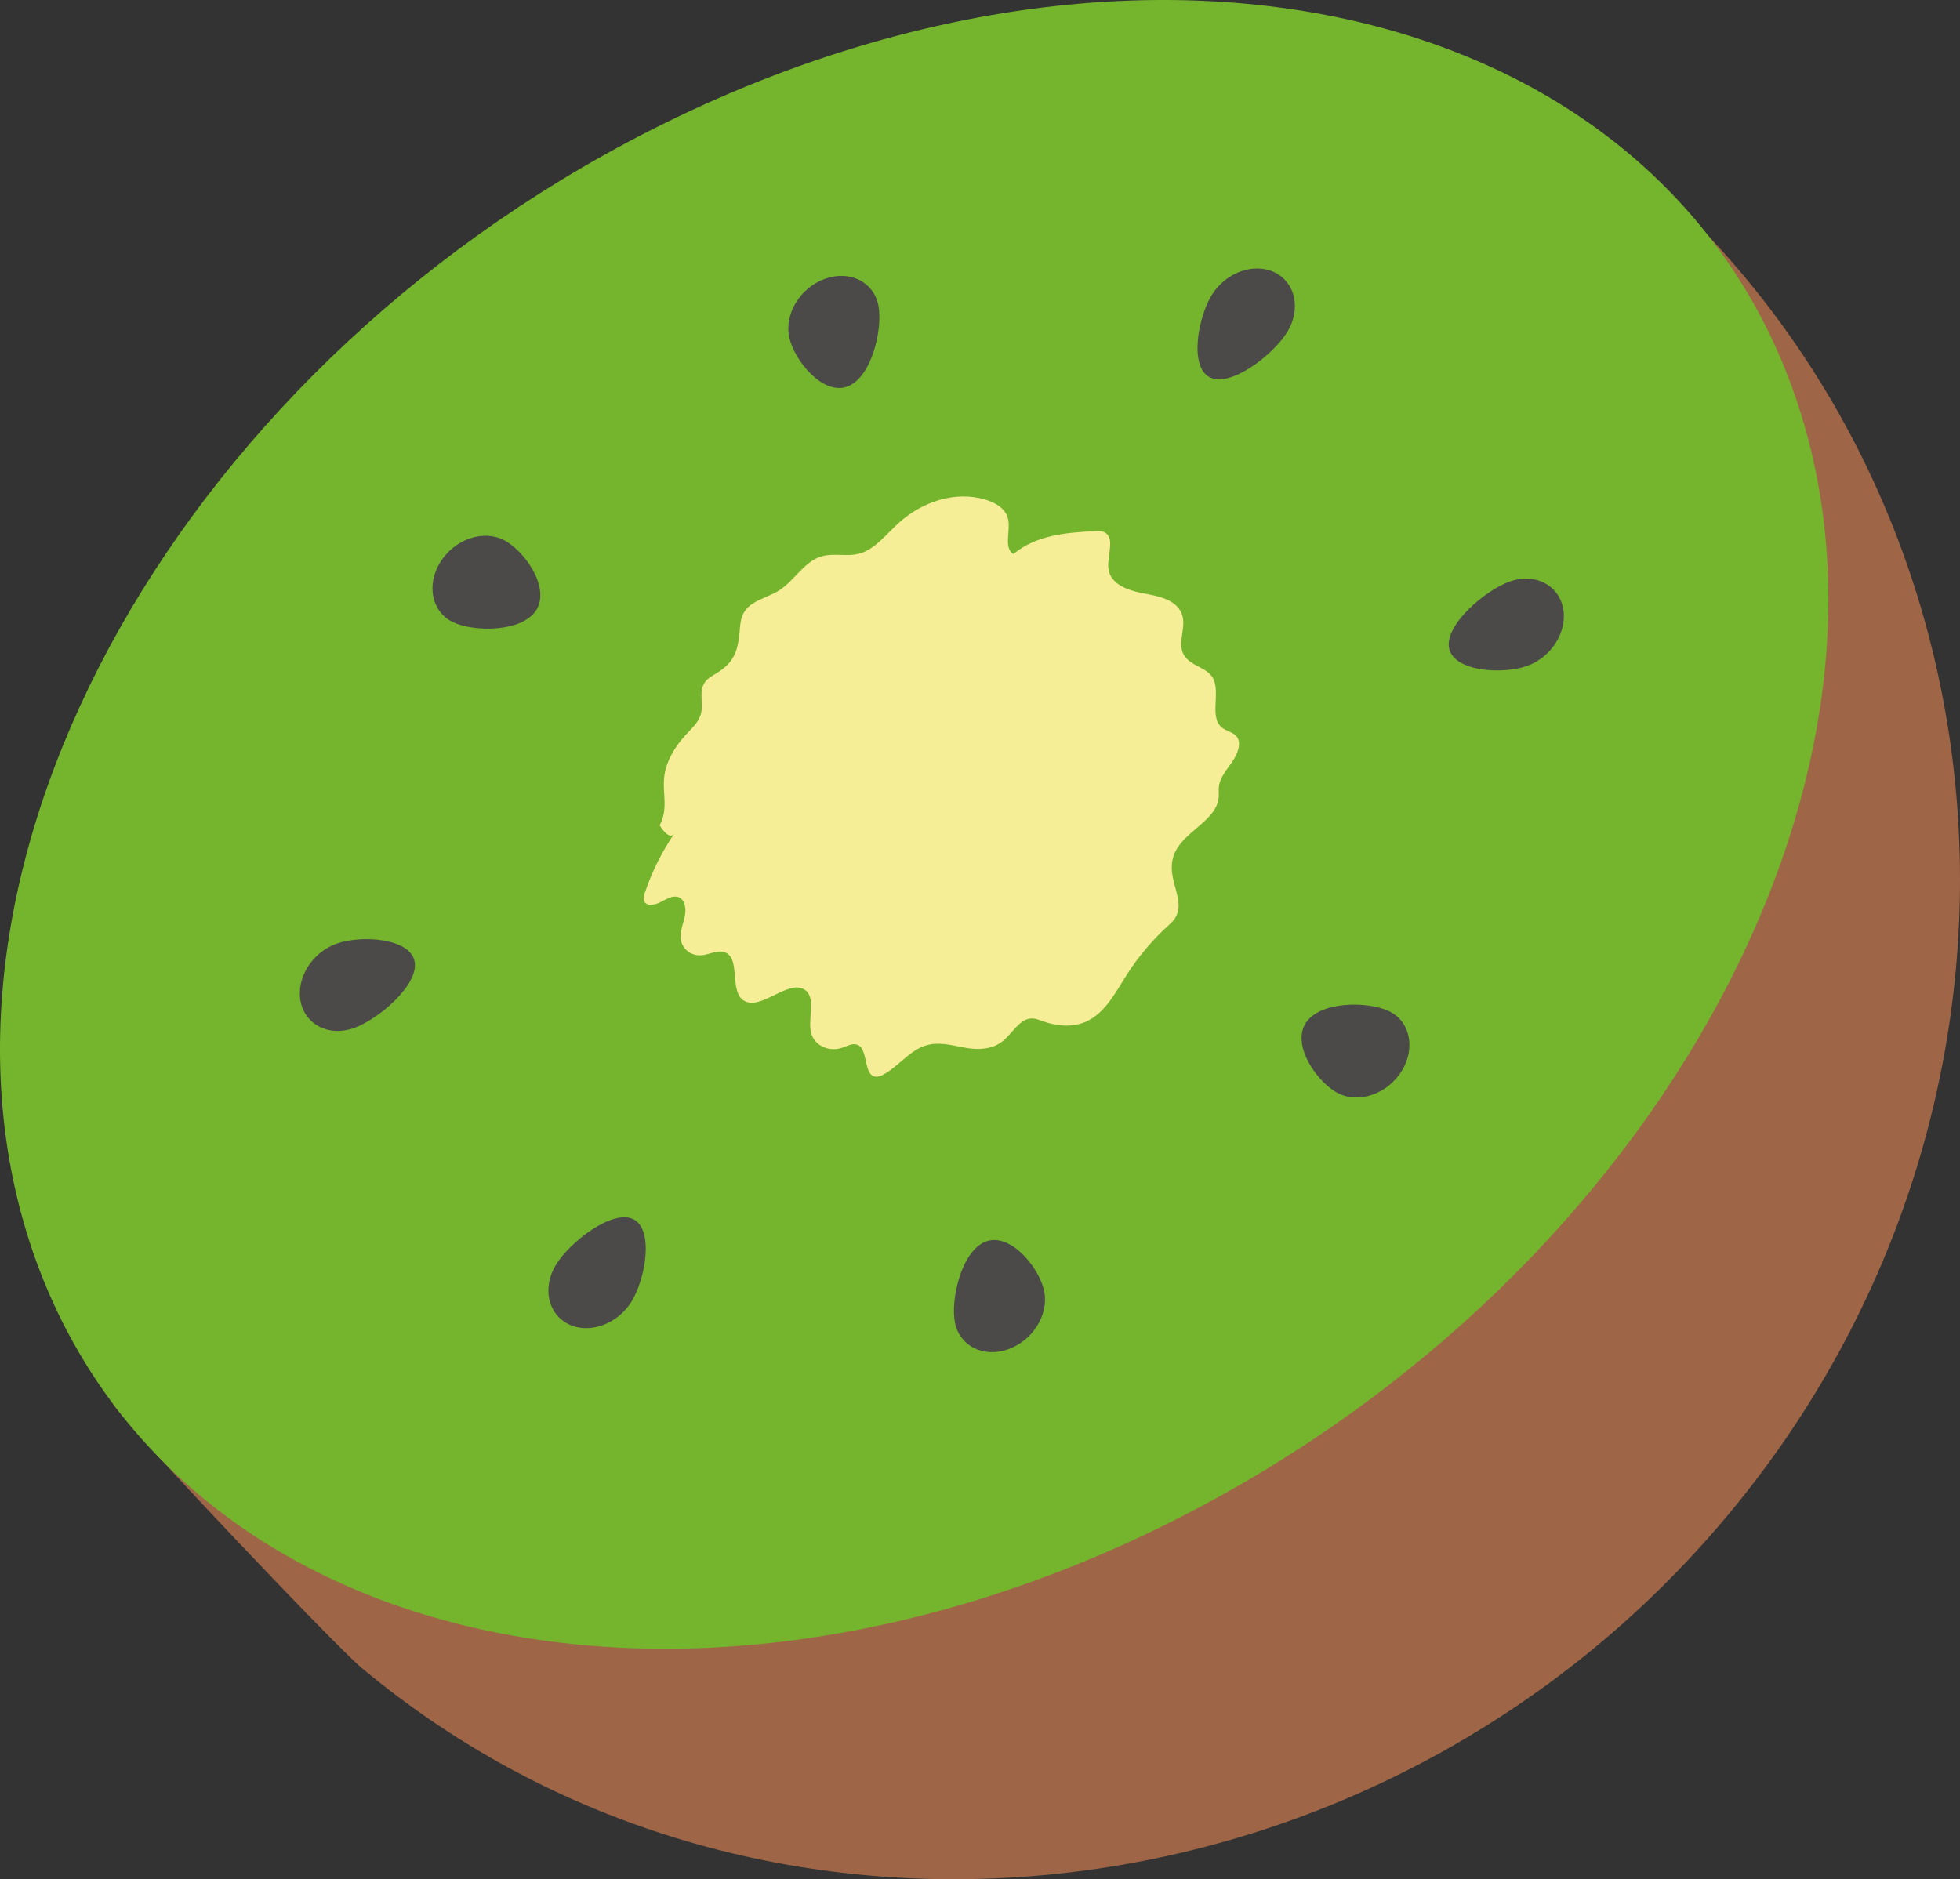 <?xml version="1.0" encoding="UTF-8"?> <svg xmlns="http://www.w3.org/2000/svg" width="3431" height="3290" viewBox="0 0 3431 3290" fill="none"><rect x="0" y="0" width="3431" height="3290" fill="#333333" stroke="none"/> <g clip-path="url(#clip0)"> <path d="M3022.85 2654.68C3629.16 1930.12 3550.96 866.324 2848.2 278.624C2145.43 -309.076 1718.85 471.486 1112.55 1196.05C544.135 1875.33 -201.898 1810.8 198.179 2458.18C224.101 2500.12 588.122 2882.5 632.048 2919.23C1334.82 3506.93 2416.55 3379.25 3022.85 2654.68Z" fill="#9E6647"></path> <path d="M2025.2 2676.64C2877.05 2262.92 3377.36 1375.32 3142.68 694.142C2908 12.967 2027.2 -203.845 1175.35 209.892C323.492 623.628 -176.815 1511.22 57.865 2192.39C292.544 2873.57 1173.35 3090.37 2025.2 2676.64Z" fill="#75B42D"></path> <path d="M791.998 1088.8C828.367 1106.86 914.322 1107.48 938.935 1067.8C963.554 1028.11 917.514 963.155 881.138 945.089C844.762 927.022 795.326 944.543 770.713 984.221C746.101 1023.91 755.628 1070.72 791.998 1088.8Z" fill="#4B4A49"></path> <path d="M2432.3 1770.66C2395.93 1752.59 2309.97 1751.97 2285.36 1791.66C2260.75 1831.34 2306.78 1896.3 2343.16 1914.36C2379.53 1932.43 2428.97 1914.91 2453.58 1875.23C2478.2 1835.54 2468.67 1788.72 2432.3 1770.66Z" fill="#4B4A49"></path> <path d="M1105.31 2278.97C1129.93 2239.29 1145.11 2152.64 1108.74 2134.57C1072.38 2116.49 998.225 2173.85 973.606 2213.54C948.986 2253.22 958.52 2300.04 994.89 2318.11C1031.26 2336.18 1080.7 2318.66 1105.31 2278.97Z" fill="#4B4A49"></path> <path d="M2121.37 516.288C2096.75 555.973 2081.57 642.624 2117.94 660.697C2154.31 678.764 2228.46 621.408 2253.08 581.723C2277.7 542.038 2268.17 495.221 2231.8 477.155C2195.43 459.088 2145.99 476.61 2121.37 516.288Z" fill="#4B4A49"></path> <path d="M619.398 1799.92C662.526 1784.64 734.037 1723.8 725.724 1682.97C717.411 1642.13 632.424 1636.76 589.303 1652.04C546.175 1667.33 517.956 1712.82 526.269 1753.66C534.575 1794.49 576.278 1815.21 619.398 1799.92Z" fill="#4B4A49"></path> <path d="M2642.98 1018.02C2599.85 1033.31 2528.34 1094.14 2536.65 1134.98C2544.96 1175.82 2629.95 1181.19 2673.07 1165.9C2716.2 1150.62 2744.42 1105.12 2736.11 1064.29C2727.8 1023.46 2686.1 1002.74 2642.98 1018.02Z" fill="#4B4A49"></path> <path d="M1381.38 589.627C1389.7 630.464 1439.74 692.176 1482.86 676.891C1525.99 661.606 1545.86 575.119 1537.55 534.282C1529.24 493.445 1487.54 472.726 1444.42 488.011C1401.29 503.296 1373.07 548.789 1381.38 589.627Z" fill="#4B4A49"></path> <path d="M1827.9 2260.61C1819.58 2219.77 1769.54 2158.06 1726.42 2173.34C1683.3 2188.63 1663.42 2275.12 1671.72 2315.95C1680.04 2356.79 1721.73 2377.51 1764.86 2362.22C1807.99 2346.94 1836.21 2301.45 1827.9 2260.61Z" fill="#4B4A49"></path> <path d="M1231.68 1198.2C1223.56 1214.26 1232.06 1233.79 1226.45 1251.58C1222.16 1265.19 1210.27 1275.88 1200.16 1286.83C1180.02 1308.64 1164.59 1335.88 1162.41 1363.14C1160.2 1390.87 1169.58 1417.01 1154.86 1444.78C1156.54 1448.2 1171.75 1472.04 1180.3 1459.44C1158.4 1491.71 1141.04 1526.56 1129.05 1562.32C1127.35 1567.38 1125.76 1572.88 1127.45 1577.36C1130.85 1586.4 1144.56 1585.03 1154.47 1580.26C1164.39 1575.49 1174.73 1568.36 1184.59 1569.86C1197.48 1571.82 1201.49 1587.49 1199.28 1601C1197.08 1614.51 1190.85 1628.2 1191.45 1641.39C1192.31 1660.28 1209.27 1674.39 1228.65 1672.34C1241.1 1671.03 1254.15 1663.96 1265.8 1666.37C1299.05 1673.27 1274.53 1737.05 1303.41 1752.58C1333.02 1768.5 1379.86 1714.61 1408.15 1732.45C1429.32 1745.8 1413.91 1782.16 1419.63 1807.42C1424.73 1829.88 1450.38 1842.49 1474.36 1834.33C1481.86 1831.77 1489.52 1827.43 1496.85 1828.19C1522.78 1830.87 1508.69 1886.51 1535.45 1884.93C1541.37 1884.58 1547.1 1880.95 1552.51 1877.55C1579.07 1860.88 1597.38 1833.5 1629.12 1828.32C1650.88 1824.77 1671.09 1831.23 1691.66 1834.65C1712.23 1838.07 1736.27 1837.63 1754.74 1823.16C1771.67 1809.9 1783.43 1785.65 1803.34 1783.23C1811.54 1782.23 1818.8 1785.55 1826.03 1788.11C1849.13 1796.29 1879.19 1800.13 1904.91 1786.83C1935.97 1770.76 1953.37 1736.47 1972.27 1706.75C1993.07 1674.04 2018.76 1643.87 2047.99 1617.81C2091.53 1579.01 2023.04 1531.34 2066.06 1477.53C2088.28 1449.74 2129.01 1430.81 2133.11 1397.96C2134.05 1390.41 2132.72 1383.1 2133.88 1375.54C2136.23 1360.28 2148.06 1346.91 2157.27 1333.3C2166.48 1319.69 2173.46 1301.66 2165.37 1290.29C2159.25 1281.7 2146.72 1280.25 2138.61 1273.55C2116.06 1254.93 2138.03 1210.16 2122.21 1185.41C2113.01 1171.02 2093.47 1167.32 2080.61 1156.22C2053.2 1132.59 2079.84 1101.44 2068.36 1073.8C2058.15 1049.2 2027.11 1043.57 2000.13 1038.51C1973.15 1033.44 1942.92 1022.22 1940.15 994.619C1937.94 972.591 1952.44 941.176 1933.39 931.925C1928.27 929.436 1921.9 929.688 1915.78 929.982C1867.52 932.286 1814.45 936.445 1773.98 969.919C1756.68 959.611 1768.88 930.336 1764.93 909.809C1761.12 890.058 1741.82 879.416 1722.63 874.044C1673.26 860.231 1615.97 876.532 1572.13 916.476C1551.1 935.633 1532.38 960.674 1506.29 968.637C1482.2 975.993 1457.86 966.421 1434.06 975.393C1406.4 985.817 1389.8 1016.91 1364.36 1033.38C1349.79 1042.81 1332.99 1046.97 1318.36 1056.26C1292.55 1072.66 1296.82 1094.62 1293.51 1117.28C1289.75 1143.06 1282.8 1160.58 1256.16 1177.48C1248.71 1182.2 1240.43 1186.16 1234.92 1193.11C1233.63 1194.78 1232.56 1196.47 1231.68 1198.2Z" fill="#F6EE97"></path> </g> <defs> <clipPath id="clip0"> <rect width="3431" height="3290" fill="white"></rect> </clipPath> </defs> </svg> 